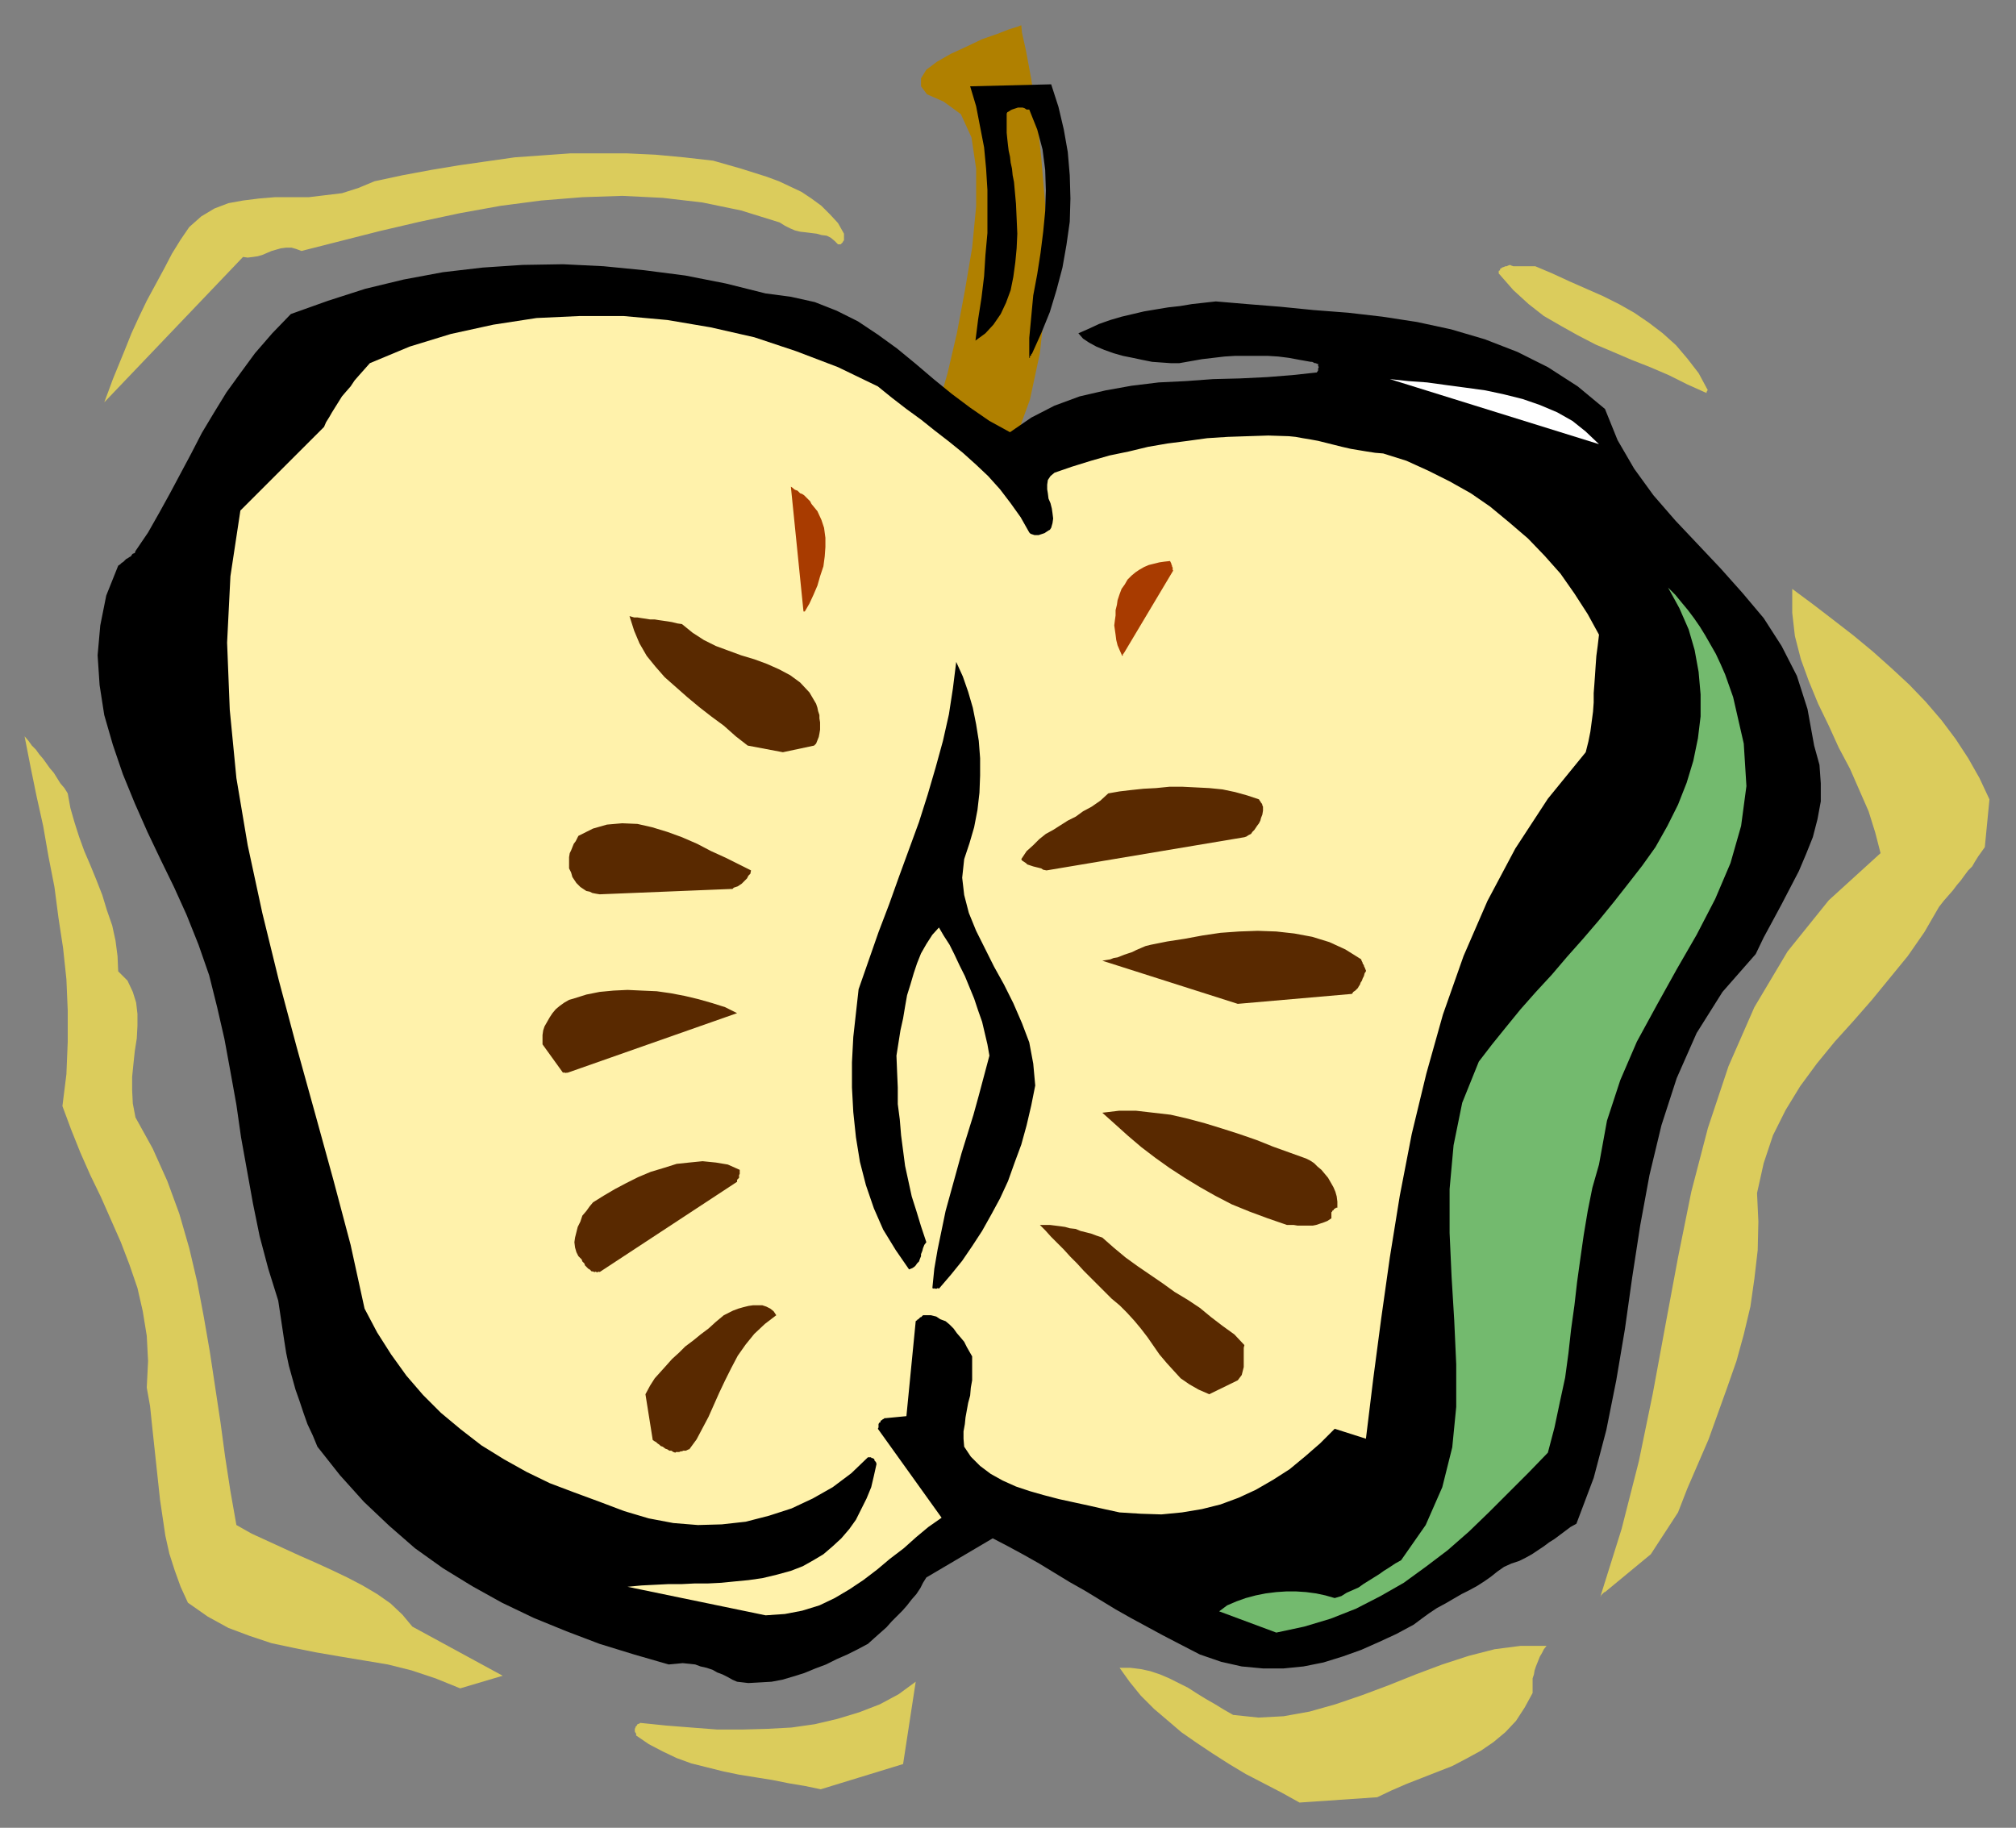 <?xml version="1.0" encoding="UTF-8" standalone="no"?>
<svg
   xmlns:dc="http://purl.org/dc/elements/1.1/"
   xmlns:cc="http://creativecommons.org/ns#"
   xmlns:rdf="http://www.w3.org/1999/02/22-rdf-syntax-ns#"
   xmlns:svg="http://www.w3.org/2000/svg"
   xmlns="http://www.w3.org/2000/svg"
   xmlns:sodipodi="http://sodipodi.sourceforge.net/DTD/sodipodi-0.dtd"
   xmlns:inkscape="http://www.inkscape.org/namespaces/inkscape"
   version="1.0"
   width="129.808mm"
   height="117.695mm"
   id="svg55"
   sodipodi:docname="CCM01033.WMF">
  <rect width="100%" height="100%" fill="#808080" stroke="none"/>
  <sodipodi:namedview
     pagecolor="#ffffff"
     bordercolor="#666666"
     borderopacity="1"
     objecttolerance="10"
     gridtolerance="10"
     guidetolerance="10"
     inkscape:pageopacity="0"
     inkscape:pageshadow="2"
     inkscape:window-width="640"
     inkscape:window-height="480"
     id="namedview57" />
  <defs
     id="defs3">
    <pattern
       id="WMFhbasepattern"
       patternUnits="userSpaceOnUse"
       width="6"
       height="6"
       x="0"
       y="0" />
  </defs>
  <path
     style="fill:#b08000;fill-rule:evenodd;fill-opacity:1;stroke:none;"
     d="  M 224.624,111.976   L 225.109,110.36   L 226.401,105.998   L 228.179,99.211   L 230.603,90.809   L 232.865,81.114   L 234.805,70.773   L 236.582,60.27   L 237.552,50.252   L 237.552,41.042   L 236.421,33.447   L 233.835,27.792   L 229.633,24.722   L 225.593,22.945   L 224.139,21.006   L 224.139,19.067   L 225.432,16.966   L 228.017,15.027   L 231.411,13.088   L 235.289,11.311   L 239.006,9.533   L 242.723,8.241   L 245.632,7.11   L 247.733,6.463   L 248.541,6.14   L 248.702,7.918   L 249.672,12.28   L 250.965,19.228   L 252.257,27.954   L 253.389,38.295   L 254.358,49.767   L 254.843,61.724   L 254.358,74.004   L 253.065,85.962   L 250.641,97.272   L 246.925,107.452   L 241.592,115.854   L 235.613,119.247   L 231.088,120.863   L 227.694,120.863   L 225.27,119.894   L 223.816,117.955   L 223.169,115.854   L 222.846,113.43   L 223.008,111.33   L 223.493,109.876   L 223.977,109.068   L 224.301,109.876   L 224.624,111.976   L 224.624,111.976  z "
     id="path5" />
  <path
     style="fill:#dbcc5c;fill-rule:evenodd;fill-opacity:1;stroke:none;"
     d="  M 316.251,438.695   L 335.158,437.402   L 338.552,435.786   L 342.268,434.17   L 345.985,432.716   L 349.702,431.262   L 353.419,429.808   L 356.812,428.03   L 360.368,426.091   L 363.438,423.991   L 366.347,421.567   L 368.932,418.82   L 371.033,415.589   L 372.972,412.034   L 372.972,410.741   L 372.972,409.448   L 372.972,408.479   L 373.296,407.509   L 373.457,406.54   L 373.78,405.57   L 374.104,404.763   L 374.427,403.955   L 374.75,403.147   L 375.235,402.339   L 375.72,401.369   L 376.366,400.561   L 370.064,400.561   L 363.761,401.369   L 357.459,402.985   L 350.995,405.086   L 344.531,407.509   L 338.067,410.095   L 331.603,412.518   L 324.977,414.781   L 318.675,416.558   L 312.372,417.689   L 306.232,418.012   L 300.091,417.366   L 297.828,416.073   L 295.728,414.781   L 293.465,413.488   L 291.364,412.195   L 289.102,410.741   L 286.84,409.61   L 284.577,408.479   L 282.315,407.509   L 279.891,406.702   L 277.628,406.217   L 275.043,405.894   L 272.457,405.894   L 274.881,409.287   L 277.628,412.68   L 280.86,415.912   L 284.092,418.659   L 287.486,421.567   L 291.203,424.152   L 295.081,426.738   L 299.121,429.323   L 303.161,431.747   L 307.524,434.009   L 311.888,436.271   L 316.251,438.695   L 316.251,438.695  z "
     id="path7" />
  <path
     style="fill:#dbcc5c;fill-rule:evenodd;fill-opacity:1;stroke:none;"
     d="  M 199.737,435.463   L 219.776,429.323   L 222.846,409.287   L 218.645,412.357   L 214.12,414.781   L 209.11,416.72   L 203.777,418.335   L 198.283,419.628   L 192.627,420.436   L 186.648,420.759   L 180.669,420.921   L 174.528,420.921   L 168.225,420.436   L 162.085,419.951   L 155.782,419.305   L 155.621,419.466   L 155.136,419.628   L 154.974,419.951   L 154.813,420.113   L 154.651,420.274   L 154.651,420.436   L 154.489,420.759   L 154.489,421.082   L 154.489,421.405   L 154.651,421.729   L 154.813,421.89   L 154.813,422.375   L 157.883,424.476   L 161.277,426.253   L 164.67,427.869   L 168.225,429.161   L 172.104,430.131   L 175.982,431.1   L 179.861,431.908   L 183.901,432.555   L 187.941,433.201   L 191.981,434.009   L 195.859,434.655   L 199.737,435.463   L 199.737,435.463  z "
     id="path9" />
  <path
     style="fill:#dbcc5c;fill-rule:evenodd;fill-opacity:1;stroke:none;"
     d="  M 111.989,410.903   L 122.331,407.833   L 100.353,395.876   L 97.929,392.967   L 95.021,390.22   L 91.789,387.958   L 88.234,385.857   L 84.517,383.918   L 80.8,382.141   L 76.922,380.364   L 72.882,378.586   L 69.003,376.809   L 65.125,375.031   L 61.246,373.254   L 57.53,371.154   L 56.075,362.913   L 54.782,354.511   L 53.651,346.108   L 52.358,337.545   L 51.066,328.981   L 49.611,320.578   L 47.995,312.015   L 46.056,303.774   L 43.632,295.372   L 40.723,287.454   L 37.168,279.537   L 32.966,271.942   L 32.32,268.549   L 32.158,265.317   L 32.158,262.086   L 32.482,258.854   L 32.805,255.784   L 33.29,252.714   L 33.451,249.644   L 33.451,246.735   L 33.128,243.989   L 32.32,241.403   L 31.027,238.656   L 28.765,236.394   L 28.603,232.678   L 28.118,228.961   L 27.31,225.245   L 26.018,221.529   L 24.886,217.812   L 23.432,214.096   L 21.978,210.541   L 20.523,207.148   L 19.23,203.593   L 18.099,200.038   L 17.13,196.645   L 16.483,193.09   L 15.675,191.798   L 14.706,190.667   L 13.898,189.374   L 13.09,188.081   L 12.12,186.95   L 11.312,185.819   L 10.504,184.688   L 9.534,183.557   L 8.726,182.426   L 7.757,181.456   L 6.949,180.325   L 5.979,179.194   L 7.434,186.627   L 8.888,193.737   L 10.504,201.008   L 11.797,208.441   L 13.251,215.873   L 14.221,223.306   L 15.352,230.739   L 16.16,238.333   L 16.483,245.928   L 16.483,253.522   L 16.16,261.439   L 15.19,269.195   L 17.291,274.851   L 19.554,280.506   L 21.978,286   L 24.563,291.332   L 26.987,296.826   L 29.411,302.32   L 31.512,307.813   L 33.451,313.469   L 34.744,319.124   L 35.714,325.103   L 36.037,331.243   L 35.714,337.706   L 36.522,342.23   L 37.006,346.916   L 37.491,351.441   L 37.976,355.965   L 38.461,360.489   L 38.946,365.013   L 39.592,369.376   L 40.238,373.739   L 41.208,378.102   L 42.501,382.141   L 43.955,386.181   L 45.733,390.059   L 50.581,393.452   L 55.59,396.199   L 60.762,398.138   L 66.094,399.915   L 71.427,401.046   L 77.083,402.177   L 82.739,403.147   L 88.557,404.116   L 94.374,405.086   L 100.192,406.54   L 106.009,408.479   L 111.989,410.903   L 111.989,410.903  z "
     id="path11" />
  <path
     style="fill:#000000;fill-rule:evenodd;fill-opacity:1;stroke:none;"
     d="  M 179.376,409.287   L 182.123,409.61   L 185.032,409.448   L 187.779,409.287   L 190.365,408.802   L 193.112,407.994   L 195.697,407.186   L 198.445,406.055   L 201.03,405.086   L 203.616,403.793   L 206.201,402.662   L 208.787,401.369   L 211.211,400.077   L 212.827,398.622   L 214.281,397.33   L 215.736,396.037   L 217.029,394.583   L 218.321,393.29   L 219.614,391.998   L 220.745,390.705   L 221.877,389.251   L 223.008,387.958   L 223.977,386.504   L 224.624,385.211   L 225.432,383.918   L 241.592,374.385   L 245.309,376.324   L 249.187,378.425   L 252.904,380.525   L 256.621,382.787   L 260.337,385.05   L 264.054,387.15   L 267.771,389.412   L 271.488,391.674   L 275.204,393.775   L 279.083,395.876   L 282.961,397.976   L 287.001,400.077   L 292.011,402.662   L 297.182,404.439   L 302.192,405.57   L 307.363,406.055   L 312.372,406.055   L 317.22,405.57   L 322.068,404.601   L 326.755,403.147   L 331.28,401.531   L 335.643,399.592   L 339.844,397.653   L 344.046,395.391   L 345.985,393.937   L 347.763,392.644   L 349.702,391.351   L 351.803,390.22   L 353.742,389.089   L 355.681,387.958   L 357.62,386.989   L 359.398,386.019   L 361.176,384.888   L 362.792,383.757   L 364.408,382.464   L 366.024,381.333   L 367.801,380.525   L 369.74,379.879   L 371.356,379.071   L 372.811,378.263   L 374.265,377.294   L 375.72,376.324   L 377.012,375.355   L 378.305,374.547   L 379.598,373.577   L 380.891,372.608   L 382.184,371.638   L 383.638,370.83   L 387.84,359.681   L 390.91,348.047   L 393.334,335.929   L 395.435,323.487   L 397.212,310.883   L 399.152,298.28   L 401.414,286   L 404.323,273.881   L 408.04,262.409   L 412.888,251.421   L 419.19,241.403   L 427.27,232.193   L 429.209,228.154   L 431.31,224.276   L 433.572,220.074   L 435.673,216.035   L 437.774,211.995   L 439.551,207.794   L 441.168,203.755   L 442.299,199.392   L 443.107,195.029   L 443.107,190.667   L 442.784,186.142   L 441.491,181.456   L 439.875,172.569   L 437.289,164.49   L 433.572,157.219   L 429.209,150.433   L 424.038,144.293   L 418.705,138.314   L 413.211,132.497   L 407.716,126.68   L 402.384,120.54   L 397.697,114.077   L 393.657,107.129   L 390.587,99.534   L 383.961,94.041   L 376.689,89.355   L 369.256,85.638   L 361.337,82.568   L 353.096,80.145   L 344.854,78.367   L 336.451,77.075   L 328.048,76.105   L 319.644,75.459   L 311.564,74.651   L 303.484,74.004   L 295.889,73.358   L 292.98,73.681   L 290.072,74.004   L 287.163,74.489   L 284.254,74.812   L 281.345,75.297   L 278.436,75.782   L 275.689,76.428   L 272.942,77.075   L 270.195,77.882   L 267.448,78.852   L 265.024,79.983   L 262.438,81.114   L 263.569,82.407   L 265.024,83.376   L 266.801,84.346   L 268.74,85.154   L 271.003,85.962   L 273.265,86.608   L 275.689,87.093   L 277.952,87.577   L 280.376,88.062   L 282.638,88.224   L 284.9,88.385   L 287.001,88.385   L 289.748,87.901   L 292.496,87.416   L 295.243,87.093   L 297.99,86.769   L 300.576,86.608   L 303.161,86.608   L 305.908,86.608   L 308.494,86.608   L 311.08,86.769   L 313.665,87.093   L 316.251,87.577   L 318.998,88.062   L 319.321,88.062   L 319.644,88.224   L 319.968,88.385   L 320.291,88.385   L 320.452,88.547   L 320.776,88.547   L 320.776,88.87   L 320.776,89.032   L 320.937,89.355   L 320.776,89.678   L 320.776,90.163   L 320.452,90.647   L 314.473,91.294   L 308.332,91.778   L 301.707,92.102   L 295.243,92.263   L 288.617,92.748   L 281.992,93.071   L 275.366,93.879   L 269.064,95.01   L 262.761,96.464   L 256.621,98.727   L 250.965,101.635   L 245.793,105.19   L 240.784,102.443   L 236.097,99.211   L 231.573,95.818   L 227.209,92.263   L 222.846,88.547   L 218.321,84.83   L 213.635,81.437   L 208.787,78.206   L 203.616,75.62   L 198.283,73.52   L 192.465,72.227   L 186.325,71.419   L 176.629,68.995   L 166.771,67.056   L 156.752,65.764   L 146.894,64.794   L 137.037,64.31   L 127.179,64.471   L 117.483,65.117   L 107.787,66.249   L 98.253,68.026   L 88.88,70.288   L 79.83,73.197   L 70.781,76.428   L 66.256,81.114   L 62.054,85.962   L 58.499,90.809   L 55.106,95.495   L 52.035,100.504   L 49.126,105.351   L 46.541,110.36   L 43.955,115.208   L 41.37,120.055   L 38.784,124.741   L 36.037,129.589   L 32.966,134.113   L 32.805,134.598   L 32.32,134.759   L 32.158,134.921   L 31.835,135.406   L 31.512,135.567   L 31.027,135.89   L 30.704,136.052   L 30.381,136.375   L 30.058,136.698   L 29.573,137.021   L 29.25,137.345   L 28.765,137.668   L 25.856,144.939   L 24.402,152.21   L 23.755,159.481   L 24.24,166.752   L 25.371,174.024   L 27.472,181.295   L 29.896,188.404   L 32.805,195.514   L 35.875,202.462   L 39.107,209.249   L 42.339,215.873   L 45.41,222.66   L 48.318,229.931   L 50.904,237.364   L 52.843,245.12   L 54.621,252.876   L 56.075,260.793   L 57.53,268.872   L 58.661,276.79   L 60.115,284.869   L 61.57,292.948   L 63.186,300.865   L 65.286,308.783   L 67.71,316.539   L 68.195,319.77   L 68.68,323.002   L 69.165,326.234   L 69.65,329.304   L 70.296,332.374   L 71.104,335.282   L 71.912,338.191   L 72.882,340.938   L 73.851,343.846   L 74.821,346.593   L 76.114,349.34   L 77.245,352.087   L 82.739,359.035   L 88.557,365.498   L 94.697,371.315   L 101,376.809   L 107.787,381.656   L 114.897,386.019   L 122.169,390.059   L 129.926,393.775   L 137.845,397.007   L 145.925,400.077   L 154.328,402.662   L 162.731,405.086   L 164.509,404.924   L 166.125,404.763   L 167.741,404.924   L 169.195,405.086   L 170.488,405.57   L 171.942,405.894   L 173.397,406.378   L 174.528,407.025   L 175.821,407.509   L 177.113,408.156   L 178.245,408.802   L 179.376,409.287   L 179.376,409.287  z "
     id="path13" />
  <path
     style="fill:#73ba6e;fill-rule:evenodd;fill-opacity:1;stroke:none;"
     d="  M 310.595,397.33   L 317.382,395.876   L 323.846,393.937   L 329.987,391.513   L 335.966,388.443   L 341.622,385.211   L 346.955,381.333   L 352.288,377.294   L 357.459,372.769   L 362.307,368.083   L 367.155,363.236   L 372.003,358.389   L 376.689,353.541   L 378.305,347.401   L 379.598,341.261   L 380.891,335.282   L 381.699,329.304   L 382.345,323.487   L 383.153,317.67   L 383.8,312.015   L 384.608,306.198   L 385.416,300.542   L 386.385,294.725   L 387.516,289.07   L 389.132,283.415   L 391.072,272.75   L 394.304,262.894   L 398.344,253.522   L 403.192,244.635   L 408.04,235.91   L 412.888,227.507   L 417.412,218.782   L 421.129,210.056   L 423.715,201.008   L 425.008,191.313   L 424.361,180.972   L 421.776,169.661   L 420.806,166.914   L 419.836,164.167   L 418.705,161.582   L 417.574,159.158   L 416.281,156.896   L 414.988,154.634   L 413.696,152.533   L 412.241,150.433   L 410.787,148.494   L 409.171,146.555   L 407.716,144.777   L 405.939,143   L 408.686,148.009   L 410.948,153.18   L 412.403,158.189   L 413.372,163.521   L 413.857,169.015   L 413.857,174.347   L 413.211,179.679   L 412.08,185.173   L 410.464,190.505   L 408.363,195.837   L 405.777,201.008   L 402.868,206.178   L 399.636,210.703   L 396.243,215.065   L 392.688,219.59   L 389.132,223.952   L 385.254,228.477   L 381.376,232.839   L 377.659,237.202   L 373.78,241.403   L 370.064,245.604   L 366.508,249.967   L 363.115,254.168   L 359.883,258.369   L 355.843,268.387   L 353.742,278.729   L 352.772,289.393   L 352.772,300.058   L 353.257,310.722   L 353.904,321.386   L 354.388,332.051   L 354.388,342.392   L 353.419,352.248   L 350.995,361.943   L 346.955,371.154   L 340.976,379.717   L 339.521,380.525   L 338.067,381.495   L 336.774,382.303   L 335.643,383.111   L 334.35,383.918   L 333.057,384.726   L 331.764,385.534   L 330.633,386.342   L 329.179,386.989   L 327.724,387.635   L 326.432,388.443   L 324.816,388.928   L 322.553,388.281   L 320.291,387.796   L 317.867,387.473   L 315.443,387.312   L 313.019,387.312   L 310.595,387.473   L 308.009,387.796   L 305.585,388.281   L 303.161,388.928   L 300.899,389.735   L 298.636,390.705   L 296.697,392.159   L 310.595,397.33   L 310.595,397.33  z "
     id="path15" />
  <path
     style="fill:#fff2ab;fill-rule:evenodd;fill-opacity:1;stroke:none;"
     d="  M 186.325,393.129   L 191.011,392.805   L 195.213,391.998   L 199.414,390.705   L 203.131,388.928   L 206.686,386.827   L 210.08,384.565   L 213.473,381.98   L 216.544,379.394   L 219.937,376.809   L 223.008,374.062   L 225.917,371.638   L 229.149,369.376   L 213.635,347.724   L 213.797,347.401   L 213.797,347.078   L 213.797,346.916   L 213.797,346.593   L 213.958,346.27   L 214.281,346.108   L 214.281,345.785   L 214.605,345.624   L 214.766,345.462   L 215.089,345.3   L 215.251,345.139   L 215.574,345.139   L 220.584,344.654   L 222.846,321.548   L 223.008,321.386   L 223.169,321.386   L 223.169,321.225   L 223.493,321.063   L 223.654,320.902   L 223.816,320.74   L 223.977,320.578   L 224.139,320.578   L 224.462,320.255   L 224.624,320.094   L 224.947,320.094   L 225.432,320.094   L 226.563,320.094   L 227.856,320.417   L 228.825,321.063   L 230.118,321.548   L 231.088,322.356   L 232.057,323.325   L 232.865,324.456   L 233.835,325.587   L 234.643,326.557   L 235.289,327.85   L 235.936,328.981   L 236.582,330.112   L 236.582,332.212   L 236.582,333.99   L 236.582,335.929   L 236.259,337.706   L 236.097,339.645   L 235.613,341.422   L 235.289,343.2   L 234.966,344.977   L 234.805,346.593   L 234.481,348.37   L 234.481,350.148   L 234.643,352.087   L 236.259,354.511   L 238.521,356.773   L 241.107,358.712   L 244.016,360.328   L 247.248,361.782   L 250.641,362.913   L 254.035,363.882   L 257.752,364.852   L 261.469,365.66   L 265.185,366.468   L 268.74,367.276   L 272.457,368.083   L 277.628,368.407   L 282.638,368.568   L 287.648,368.083   L 292.496,367.276   L 297.02,366.144   L 301.384,364.529   L 305.585,362.59   L 309.787,360.166   L 313.827,357.581   L 317.544,354.511   L 321.26,351.279   L 324.816,347.724   L 332.411,350.148   L 334.188,335.606   L 336.128,320.902   L 338.228,306.036   L 340.652,291.009   L 343.561,275.982   L 347.116,261.278   L 351.156,246.897   L 356.166,232.678   L 361.984,219.267   L 368.771,206.502   L 376.689,194.383   L 385.9,183.072   L 386.547,180.487   L 387.032,178.063   L 387.355,175.639   L 387.678,173.216   L 387.84,170.954   L 387.84,168.691   L 388.001,166.591   L 388.163,164.329   L 388.324,161.905   L 388.486,159.643   L 388.809,157.219   L 389.132,154.472   L 386.385,149.463   L 383.153,144.454   L 379.76,139.607   L 375.881,135.244   L 371.841,131.043   L 367.316,127.165   L 362.63,123.287   L 357.944,120.055   L 352.772,117.147   L 347.601,114.562   L 342.268,112.138   L 336.612,110.36   L 334.673,110.199   L 332.572,109.876   L 330.633,109.552   L 328.694,109.229   L 326.593,108.745   L 324.654,108.26   L 322.715,107.775   L 320.776,107.29   L 318.998,106.967   L 317.059,106.644   L 315.281,106.321   L 313.665,106.159   L 308.656,105.998   L 303.646,106.159   L 298.798,106.321   L 293.788,106.644   L 289.102,107.29   L 284.092,107.937   L 279.406,108.745   L 274.72,109.876   L 270.033,110.845   L 265.509,112.138   L 260.822,113.592   L 256.621,115.046   L 255.651,115.854   L 255.005,116.824   L 254.843,117.955   L 254.843,119.086   L 255.005,120.055   L 255.166,121.348   L 255.651,122.479   L 255.974,123.772   L 256.136,124.903   L 256.297,126.195   L 256.136,127.326   L 255.813,128.458   L 255.489,128.942   L 255.166,129.104   L 254.681,129.427   L 254.197,129.75   L 253.712,129.912   L 253.227,130.073   L 252.742,130.235   L 252.257,130.235   L 251.773,130.235   L 251.288,130.073   L 250.803,129.912   L 250.48,129.589   L 248.379,125.872   L 245.955,122.479   L 243.369,119.086   L 240.461,115.854   L 237.552,113.107   L 234.32,110.199   L 230.926,107.452   L 227.371,104.705   L 224.139,102.12   L 220.584,99.534   L 217.029,96.788   L 213.635,94.041   L 203.939,89.355   L 193.758,85.477   L 183.577,82.084   L 172.912,79.66   L 162.408,77.882   L 151.742,76.913   L 141.077,76.913   L 130.573,77.398   L 120.069,79.014   L 109.726,81.276   L 99.707,84.346   L 90.011,88.385   L 88.718,89.84   L 87.426,91.294   L 86.294,92.586   L 85.325,94.041   L 84.194,95.333   L 83.224,96.464   L 82.416,97.757   L 81.608,99.05   L 80.8,100.342   L 80.154,101.473   L 79.346,102.766   L 78.861,103.897   L 58.499,124.256   L 56.075,140.253   L 55.267,156.411   L 55.914,172.731   L 57.53,189.374   L 60.277,205.694   L 63.832,222.175   L 67.872,238.656   L 72.235,254.976   L 76.76,271.296   L 81.123,287.131   L 85.325,302.966   L 88.718,318.478   L 91.789,324.295   L 95.182,329.627   L 98.899,334.798   L 102.939,339.483   L 107.302,343.846   L 112.15,347.886   L 117.16,351.764   L 122.654,355.157   L 128.149,358.227   L 133.805,360.974   L 139.784,363.236   L 145.925,365.498   L 151.904,367.76   L 157.883,369.538   L 163.862,370.669   L 169.841,371.154   L 175.659,370.992   L 181.477,370.346   L 187.133,368.891   L 192.627,367.114   L 197.798,364.69   L 202.646,361.943   L 207.171,358.55   L 211.211,354.672   L 211.534,354.672   L 211.696,354.672   L 212.019,354.672   L 212.019,354.834   L 212.342,354.834   L 212.504,354.995   L 212.665,354.995   L 212.827,355.318   L 212.827,355.48   L 212.989,355.642   L 213.15,355.803   L 213.312,356.288   L 212.665,359.196   L 212.019,361.943   L 210.888,364.69   L 209.595,367.276   L 208.302,369.861   L 206.686,372.123   L 204.747,374.385   L 202.646,376.324   L 200.384,378.263   L 197.96,379.717   L 195.374,381.172   L 192.465,382.303   L 188.91,383.272   L 185.517,384.08   L 182.123,384.565   L 178.729,384.888   L 175.497,385.211   L 172.265,385.373   L 169.033,385.373   L 165.801,385.534   L 162.569,385.534   L 159.337,385.696   L 156.105,385.857   L 152.712,386.181   L 186.325,393.129   L 186.325,393.129  z "
     id="path17" />
  <path
     style="fill:#dbcc5c;fill-rule:evenodd;fill-opacity:1;stroke:none;"
     d="  M 390.587,387.473   L 401.737,378.263   L 408.363,368.083   L 410.625,362.267   L 413.211,356.288   L 415.796,350.309   L 418.059,344.008   L 420.321,337.706   L 422.584,331.243   L 424.361,324.78   L 425.977,317.993   L 426.947,311.207   L 427.755,304.259   L 427.916,297.311   L 427.593,290.363   L 429.209,283.091   L 431.472,276.305   L 434.542,270.165   L 438.097,264.348   L 442.137,258.854   L 446.5,253.522   L 451.025,248.513   L 455.55,243.342   L 459.913,238.01   L 464.276,232.678   L 468.316,226.861   L 471.871,220.721   L 473.003,219.267   L 474.134,217.974   L 475.265,216.681   L 476.235,215.389   L 477.204,214.258   L 478.012,213.126   L 478.982,211.834   L 479.951,210.864   L 480.598,209.733   L 481.406,208.441   L 482.214,207.31   L 483.022,206.178   L 484.153,194.545   L 481.729,189.374   L 478.982,184.526   L 475.911,179.841   L 472.518,175.316   L 468.639,170.792   L 464.599,166.591   L 460.236,162.551   L 455.711,158.512   L 451.025,154.634   L 446.015,150.756   L 441.168,147.039   L 436.158,143.323   L 436.158,149.14   L 436.804,154.795   L 438.259,160.451   L 440.198,165.783   L 442.46,171.277   L 445.046,176.609   L 447.47,181.941   L 450.217,187.112   L 452.479,192.282   L 454.742,197.453   L 456.358,202.624   L 457.651,207.633   L 445.046,219.105   L 435.027,231.547   L 426.947,245.12   L 420.644,259.5   L 415.635,274.528   L 411.595,290.039   L 408.363,306.036   L 405.292,322.517   L 402.222,339.16   L 398.828,355.642   L 394.627,372.123   L 389.456,388.604   L 389.456,388.443   L 389.456,388.443   L 389.617,388.443   L 389.617,388.281   L 389.779,388.12   L 389.94,387.958   L 390.102,387.796   L 390.264,387.635   L 390.425,387.473   L 390.587,387.473   L 390.587,387.473   L 390.587,387.473   L 390.587,387.473  z "
     id="path19" />
  <path
     style="fill:#592900;fill-rule:evenodd;fill-opacity:1;stroke:none;"
     d="  M 164.347,353.541   L 164.509,353.38   L 164.832,353.38   L 164.993,353.38   L 165.317,353.38   L 165.64,353.218   L 165.963,353.218   L 166.286,353.056   L 166.609,353.056   L 166.933,353.056   L 167.256,352.895   L 167.579,352.733   L 167.741,352.733   L 169.518,350.309   L 170.973,347.563   L 172.427,344.816   L 173.72,341.907   L 175.013,338.999   L 176.467,335.929   L 177.921,333.02   L 179.537,329.95   L 181.477,327.203   L 183.577,324.618   L 186.163,322.194   L 188.91,320.094   L 188.264,319.124   L 187.456,318.478   L 186.486,317.993   L 185.517,317.67   L 184.385,317.67   L 183.254,317.67   L 182.123,317.832   L 180.83,318.155   L 179.699,318.478   L 178.406,318.963   L 177.437,319.447   L 176.144,320.094   L 174.205,321.709   L 172.427,323.325   L 170.488,324.78   L 168.71,326.234   L 166.771,327.688   L 165.317,329.142   L 163.539,330.758   L 162.246,332.212   L 160.792,333.828   L 159.337,335.444   L 158.206,337.221   L 157.075,339.322   L 158.853,350.471   L 159.337,350.794   L 159.661,350.956   L 159.984,351.279   L 160.469,351.602   L 160.792,351.925   L 161.277,352.087   L 161.923,352.572   L 162.408,352.733   L 162.893,353.056   L 163.377,353.056   L 163.862,353.38   L 164.347,353.541   L 164.347,353.541  z "
     id="path21" />
  <path
     style="fill:#ffffff;fill-rule:evenodd;fill-opacity:1;stroke:none;"
     d="  M 90.011,350.471   L 84.194,341.261   L 90.011,350.471   L 90.011,350.471  z "
     id="path23" />
  <path
     style="fill:#592900;fill-rule:evenodd;fill-opacity:1;stroke:none;"
     d="  M 294.273,339.322   L 301.222,335.929   L 301.707,335.282   L 302.192,334.636   L 302.353,333.99   L 302.515,333.343   L 302.676,332.697   L 302.676,331.889   L 302.676,331.081   L 302.676,330.273   L 302.676,329.465   L 302.676,328.819   L 302.676,328.011   L 302.838,327.365   L 300.414,324.78   L 297.505,322.679   L 294.758,320.578   L 292.011,318.316   L 289.102,316.377   L 285.87,314.438   L 282.961,312.338   L 279.891,310.237   L 276.82,308.137   L 273.912,306.036   L 271.003,303.612   L 268.256,301.189   L 266.801,300.704   L 265.509,300.219   L 264.216,299.896   L 262.923,299.573   L 261.792,299.088   L 260.337,298.926   L 259.206,298.603   L 258.075,298.442   L 256.782,298.28   L 255.489,298.119   L 254.358,298.119   L 253.065,298.119   L 254.358,299.411   L 255.813,301.027   L 257.267,302.481   L 258.883,304.097   L 260.499,305.874   L 262.115,307.49   L 263.731,309.268   L 265.509,311.045   L 267.125,312.661   L 268.902,314.438   L 270.518,316.054   L 272.457,317.67   L 274.235,319.447   L 276.012,321.386   L 277.628,323.325   L 279.244,325.426   L 280.699,327.526   L 282.153,329.627   L 283.931,331.728   L 285.547,333.505   L 287.324,335.444   L 289.425,336.898   L 291.688,338.191   L 294.273,339.322   L 294.273,339.322  z "
     id="path25" />
  <path
     style="fill:#000000;fill-rule:evenodd;fill-opacity:1;stroke:none;"
     d="  M 228.502,313.63   L 231.411,310.237   L 234.158,306.844   L 236.582,303.289   L 239.006,299.573   L 241.269,295.533   L 243.369,291.655   L 245.309,287.454   L 246.925,282.93   L 248.541,278.567   L 249.833,273.881   L 250.965,269.034   L 251.934,264.186   L 251.449,258.854   L 250.48,253.684   L 248.702,248.998   L 246.601,244.15   L 244.339,239.626   L 241.915,235.263   L 239.653,230.739   L 237.552,226.538   L 235.774,222.175   L 234.643,217.812   L 234.158,213.611   L 234.643,209.087   L 235.936,205.209   L 237.067,201.331   L 237.875,197.13   L 238.36,192.929   L 238.521,188.728   L 238.521,184.526   L 238.198,180.325   L 237.552,176.286   L 236.744,172.246   L 235.613,168.368   L 234.32,164.652   L 232.704,161.097   L 231.896,167.56   L 230.926,173.862   L 229.472,180.325   L 227.694,186.789   L 225.755,193.413   L 223.654,200.038   L 221.23,206.663   L 218.806,213.288   L 216.382,220.074   L 213.797,226.861   L 211.373,233.809   L 208.949,240.757   L 208.302,246.574   L 207.656,252.391   L 207.333,258.531   L 207.333,264.671   L 207.656,270.65   L 208.302,276.79   L 209.272,282.768   L 210.726,288.424   L 212.665,294.079   L 214.928,299.25   L 217.998,304.259   L 221.23,308.945   L 222.038,308.621   L 222.523,308.298   L 222.846,307.975   L 223.169,307.49   L 223.654,307.006   L 223.816,306.521   L 224.139,305.713   L 224.139,305.228   L 224.462,304.42   L 224.624,303.774   L 224.947,302.966   L 225.432,302.32   L 224.139,298.442   L 223.008,294.725   L 221.877,291.171   L 221.069,287.454   L 220.261,283.738   L 219.776,280.021   L 219.291,276.305   L 218.968,272.427   L 218.483,268.711   L 218.483,264.671   L 218.321,260.955   L 218.16,256.915   L 218.645,253.845   L 219.129,250.775   L 219.776,247.867   L 220.261,244.958   L 220.745,242.211   L 221.553,239.626   L 222.361,236.879   L 223.169,234.455   L 224.139,232.032   L 225.432,229.769   L 226.886,227.507   L 228.502,225.73   L 229.633,227.669   L 231.088,229.931   L 232.219,232.193   L 233.512,234.94   L 234.805,237.525   L 235.936,240.272   L 237.067,243.019   L 238.037,245.928   L 239.006,248.674   L 239.653,251.421   L 240.299,254.168   L 240.784,256.915   L 239.491,261.763   L 238.198,266.61   L 236.905,271.296   L 235.451,275.982   L 233.997,280.668   L 232.704,285.354   L 231.411,290.039   L 230.118,294.725   L 229.149,299.411   L 228.179,304.097   L 227.371,308.783   L 226.886,313.63   L 226.886,313.63   L 226.886,313.469   L 227.209,313.63   L 227.371,313.469   L 227.371,313.63   L 227.694,313.63   L 227.856,313.63   L 228.017,313.63   L 228.179,313.469   L 228.341,313.63   L 228.341,313.469   L 228.502,313.63   L 228.502,313.63  z "
     id="path27" />
  <path
     style="fill:#592900;fill-rule:evenodd;fill-opacity:1;stroke:none;"
     d="  M 145.925,309.591   L 179.376,287.616   L 179.376,287.454   L 179.376,287.454   L 179.376,287.131   L 179.537,286.969   L 179.699,286.808   L 179.861,286.646   L 179.861,286.323   L 179.861,286   L 180.022,285.677   L 180.022,285.354   L 180.022,285.03   L 180.022,284.707   L 177.113,283.415   L 174.205,282.93   L 170.973,282.607   L 167.741,282.93   L 164.67,283.253   L 161.6,284.222   L 158.368,285.192   L 155.297,286.485   L 152.389,287.939   L 149.641,289.393   L 146.894,291.009   L 144.309,292.625   L 143.501,293.594   L 142.693,294.725   L 141.723,295.856   L 141.238,297.311   L 140.592,298.603   L 140.269,299.896   L 139.945,301.189   L 139.784,302.32   L 139.945,303.612   L 140.269,304.743   L 140.753,305.713   L 141.561,306.521   L 141.723,307.006   L 142.046,307.329   L 142.208,307.49   L 142.369,307.975   L 142.693,308.298   L 142.854,308.46   L 143.177,308.783   L 143.501,308.945   L 143.662,309.106   L 143.985,309.429   L 144.309,309.429   L 144.632,309.591   L 144.793,309.591   L 144.793,309.429   L 144.955,309.591   L 144.955,309.429   L 145.117,309.591   L 145.44,309.591   L 145.44,309.591   L 145.601,309.591   L 145.763,309.429   L 145.925,309.591   L 145.925,309.429   L 145.925,309.591   L 145.925,309.591  z "
     id="path29" />
  <path
     style="fill:#592900;fill-rule:evenodd;fill-opacity:1;stroke:none;"
     d="  M 313.18,298.119   L 313.988,298.119   L 314.796,298.119   L 315.766,298.28   L 316.574,298.28   L 317.544,298.28   L 318.513,298.28   L 319.483,298.28   L 320.291,298.119   L 321.26,297.795   L 322.23,297.472   L 323.038,297.149   L 324.008,296.503   L 324.008,296.18   L 324.008,295.856   L 324.008,295.695   L 324.008,295.372   L 324.008,295.048   L 324.169,294.887   L 324.331,294.564   L 324.492,294.564   L 324.654,294.241   L 324.977,294.079   L 325.139,293.917   L 325.462,293.917   L 325.462,292.463   L 325.3,291.171   L 324.977,290.039   L 324.492,288.908   L 323.846,287.777   L 323.2,286.646   L 322.392,285.677   L 321.584,284.707   L 320.614,283.899   L 319.806,283.091   L 318.836,282.445   L 317.867,281.96   L 313.827,280.506   L 309.787,279.052   L 305.747,277.436   L 301.545,275.982   L 297.505,274.689   L 293.304,273.397   L 289.102,272.265   L 284.9,271.296   L 280.699,270.811   L 276.497,270.326   L 272.296,270.326   L 268.256,270.811   L 271.326,273.558   L 274.558,276.467   L 277.79,279.213   L 281.184,281.799   L 284.577,284.222   L 288.294,286.646   L 292.011,288.908   L 295.728,291.009   L 299.768,293.109   L 304.131,294.887   L 308.494,296.503   L 313.18,298.119   L 313.18,298.119  z "
     id="path31" />
  <path
     style="fill:#592900;fill-rule:evenodd;fill-opacity:1;stroke:none;"
     d="  M 138.006,261.116   L 179.376,246.574   L 176.467,245.12   L 173.397,244.15   L 170.003,243.181   L 166.609,242.373   L 163.216,241.726   L 159.822,241.242   L 156.105,241.08   L 152.712,240.919   L 149.318,241.08   L 145.925,241.403   L 142.693,242.05   L 139.622,243.019   L 138.491,243.342   L 137.36,243.989   L 136.229,244.797   L 135.259,245.604   L 134.451,246.574   L 133.805,247.543   L 133.158,248.674   L 132.512,249.806   L 132.189,250.775   L 132.027,251.906   L 132.027,253.037   L 132.027,254.168   L 137.037,261.116   L 137.037,261.116   L 137.037,260.955   L 137.198,261.116   L 137.36,260.955   L 137.521,261.116   L 137.521,261.116   L 137.683,261.116   L 137.845,261.116   L 138.006,260.955   L 138.006,261.116   L 138.006,260.955   L 138.006,261.116   L 138.006,261.116  z "
     id="path33" />
  <path
     style="fill:#592900;fill-rule:evenodd;fill-opacity:1;stroke:none;"
     d="  M 301.222,244.312   L 329.017,241.888   L 329.34,241.403   L 329.825,241.08   L 330.148,240.757   L 330.472,240.434   L 330.633,240.111   L 330.956,239.626   L 331.118,239.141   L 331.441,238.656   L 331.603,238.172   L 331.926,237.525   L 332.088,236.879   L 332.411,236.394   L 332.411,236.394   L 332.411,236.071   L 332.249,235.91   L 332.249,235.748   L 332.088,235.425   L 331.926,235.102   L 331.926,234.94   L 331.603,234.455   L 331.603,234.294   L 331.441,233.971   L 331.28,233.647   L 331.28,233.486   L 327.401,231.062   L 323.523,229.285   L 319.321,227.992   L 314.958,227.184   L 310.595,226.699   L 306.07,226.538   L 301.545,226.699   L 297.02,227.023   L 292.657,227.669   L 288.294,228.477   L 284.092,229.123   L 280.052,229.931   L 278.76,230.254   L 277.628,230.739   L 276.497,231.224   L 275.528,231.708   L 274.558,232.032   L 273.588,232.355   L 272.78,232.678   L 271.972,233.001   L 271.003,233.163   L 270.195,233.486   L 269.225,233.647   L 268.256,233.809   L 301.222,244.312   L 301.222,244.312  z "
     id="path35" />
  <path
     style="fill:#592900;fill-rule:evenodd;fill-opacity:1;stroke:none;"
     d="  M 145.925,217.651   L 177.76,216.358   L 178.245,216.358   L 178.568,216.035   L 179.053,215.873   L 179.537,215.712   L 180.022,215.389   L 180.507,215.065   L 180.83,214.742   L 181.315,214.258   L 181.8,213.773   L 182.123,213.126   L 182.608,212.642   L 182.769,211.834   L 179.861,210.38   L 176.629,208.764   L 173.073,207.148   L 169.68,205.371   L 165.963,203.755   L 162.408,202.462   L 158.691,201.331   L 155.136,200.523   L 151.419,200.362   L 147.702,200.685   L 144.309,201.654   L 140.753,203.432   L 140.43,204.078   L 140.107,204.724   L 139.622,205.371   L 139.299,206.178   L 138.976,206.986   L 138.653,207.633   L 138.491,208.602   L 138.491,209.41   L 138.491,210.38   L 138.491,211.349   L 138.976,212.319   L 139.299,213.45   L 139.622,213.934   L 139.945,214.419   L 140.269,214.904   L 140.753,215.389   L 141.238,215.873   L 141.723,216.197   L 142.208,216.52   L 142.693,216.843   L 143.501,217.004   L 144.147,217.328   L 144.955,217.489   L 145.925,217.651   L 145.925,217.651  z "
     id="path37" />
  <path
     style="fill:#592900;fill-rule:evenodd;fill-opacity:1;stroke:none;"
     d="  M 254.681,211.834   L 302.838,203.755   L 303.323,203.593   L 303.808,203.27   L 304.454,202.947   L 304.777,202.462   L 305.262,201.977   L 305.585,201.493   L 305.908,201.008   L 306.393,200.362   L 306.716,199.715   L 306.878,199.069   L 307.201,198.261   L 307.363,197.291   L 307.363,197.291   L 307.363,196.968   L 307.363,196.807   L 307.363,196.484   L 307.363,196.322   L 307.201,195.999   L 307.201,195.837   L 307.04,195.514   L 306.878,195.352   L 306.716,195.029   L 306.555,194.868   L 306.393,194.545   L 303.484,193.575   L 300.576,192.767   L 297.505,192.121   L 294.273,191.798   L 291.041,191.636   L 287.809,191.475   L 284.577,191.475   L 281.345,191.798   L 278.275,191.959   L 275.204,192.282   L 272.457,192.606   L 269.71,193.09   L 267.771,194.868   L 265.67,196.322   L 263.569,197.453   L 261.792,198.746   L 259.853,199.715   L 258.075,200.846   L 256.297,201.977   L 254.52,202.947   L 252.904,204.239   L 251.449,205.694   L 249.833,207.148   L 248.541,209.087   L 248.702,209.41   L 249.187,209.733   L 249.672,210.056   L 249.995,210.38   L 250.48,210.541   L 250.965,210.703   L 251.449,210.864   L 252.096,211.026   L 252.742,211.187   L 253.389,211.349   L 253.873,211.672   L 254.681,211.834   L 254.681,211.834  z "
     id="path39" />
  <path
     style="fill:#592900;fill-rule:evenodd;fill-opacity:1;stroke:none;"
     d="  M 190.526,183.072   L 198.121,181.456   L 198.606,180.972   L 198.929,180.164   L 199.253,179.356   L 199.414,178.548   L 199.576,177.578   L 199.576,176.771   L 199.576,175.801   L 199.414,174.832   L 199.414,174.024   L 199.091,173.054   L 198.929,172.246   L 198.606,171.277   L 196.99,168.53   L 194.728,166.106   L 192.304,164.329   L 189.557,162.875   L 186.648,161.582   L 183.577,160.451   L 180.345,159.481   L 177.275,158.35   L 174.205,157.219   L 171.296,155.765   L 168.549,153.988   L 165.963,151.887   L 164.832,151.725   L 163.539,151.402   L 162.569,151.241   L 161.438,151.079   L 160.307,150.917   L 159.337,150.756   L 158.206,150.756   L 157.237,150.594   L 156.105,150.433   L 155.136,150.271   L 154.328,150.271   L 153.197,149.948   L 154.328,153.503   L 155.621,156.573   L 157.398,159.643   L 159.499,162.228   L 161.761,164.813   L 164.509,167.237   L 167.256,169.661   L 170.165,172.085   L 173.073,174.347   L 176.144,176.609   L 179.053,179.194   L 181.961,181.456   L 190.526,183.072   L 190.526,183.072  z "
     id="path41" />
  <path
     style="fill:#a83b00;fill-rule:evenodd;fill-opacity:1;stroke:none;"
     d="  M 273.588,158.835   L 285.547,138.799   L 285.385,138.799   L 285.385,138.799   L 285.385,138.637   L 285.385,138.637   L 285.385,138.314   L 285.385,138.152   L 285.224,137.829   L 285.224,137.668   L 285.062,137.345   L 285.062,137.183   L 284.9,136.86   L 284.739,136.537   L 283.284,136.698   L 282.153,136.86   L 280.86,137.183   L 279.568,137.506   L 278.436,137.991   L 277.305,138.637   L 276.336,139.284   L 275.366,140.091   L 274.396,141.061   L 273.75,142.192   L 272.942,143.323   L 272.457,144.616   L 271.972,146.07   L 271.811,147.201   L 271.488,148.494   L 271.488,149.786   L 271.326,150.917   L 271.164,152.21   L 271.326,153.341   L 271.488,154.472   L 271.649,155.765   L 271.972,157.058   L 272.457,158.189   L 273.104,159.643   L 273.104,159.643   L 273.104,159.643   L 273.104,159.643   L 273.265,159.481   L 273.265,159.32   L 273.265,159.158   L 273.427,159.158   L 273.427,159.158   L 273.427,158.997   L 273.427,158.997   L 273.427,158.997   L 273.588,158.835   L 273.588,158.835  z "
     id="path43" />
  <path
     style="fill:#a83b00;fill-rule:evenodd;fill-opacity:1;stroke:none;"
     d="  M 195.859,148.817   L 196.99,146.878   L 197.96,144.777   L 198.929,142.515   L 199.576,140.253   L 200.384,137.829   L 200.707,135.406   L 200.869,133.143   L 200.869,130.881   L 200.545,128.458   L 199.899,126.519   L 198.929,124.418   L 197.475,122.641   L 197.152,121.994   L 196.667,121.51   L 196.182,121.025   L 195.697,120.54   L 195.213,120.217   L 194.728,120.055   L 194.405,119.732   L 194.081,119.409   L 193.597,119.247   L 193.273,119.086   L 192.95,118.763   L 192.465,118.439   L 195.536,148.817   L 195.697,148.817   L 195.697,148.978   L 195.697,148.817   L 195.697,148.978   L 195.697,148.817   L 195.697,148.817   L 195.697,148.817   L 195.859,148.817   L 195.859,148.978   L 195.859,148.817   L 195.859,148.978   L 195.859,148.817   L 195.859,148.817  z "
     id="path45" />
  <path
     style="fill:#ffffff;fill-rule:evenodd;fill-opacity:1;stroke:none;"
     d="  M 389.132,108.098   L 385.9,105.028   L 382.668,102.443   L 378.952,100.342   L 374.75,98.565   L 370.548,97.111   L 366.024,95.98   L 361.499,95.01   L 356.812,94.364   L 351.964,93.717   L 347.278,93.071   L 342.753,92.748   L 338.228,92.263   L 389.132,108.098   L 389.132,108.098  z "
     id="path47" />
  <path
     style="fill:#dbcc5c;fill-rule:evenodd;fill-opacity:1;stroke:none;"
     d="  M 25.371,97.919   L 59.146,62.532   L 60.277,62.694   L 61.57,62.532   L 62.701,62.371   L 63.832,62.047   L 64.963,61.563   L 66.094,61.078   L 67.226,60.755   L 68.357,60.432   L 69.65,60.27   L 70.942,60.27   L 72.074,60.593   L 73.366,61.078   L 82.901,58.654   L 92.435,56.23   L 102.131,53.968   L 111.989,51.868   L 121.846,50.09   L 131.704,48.798   L 141.723,47.99   L 151.419,47.667   L 161.277,48.151   L 170.973,49.282   L 180.345,51.221   L 189.718,54.13   L 191.011,54.938   L 192.304,55.584   L 193.435,56.069   L 194.728,56.392   L 196.182,56.554   L 197.475,56.715   L 198.768,56.877   L 199.899,57.2   L 201.192,57.362   L 202.161,57.846   L 203.131,58.654   L 203.939,59.462   L 204.262,59.462   L 204.585,59.462   L 204.747,59.301   L 204.909,59.139   L 205.07,58.977   L 205.232,58.654   L 205.393,58.493   L 205.393,58.331   L 205.393,57.846   L 205.393,57.685   L 205.393,57.362   L 205.393,56.877   L 203.939,54.292   L 202,52.191   L 199.899,50.09   L 197.475,48.313   L 195.051,46.697   L 192.304,45.405   L 189.557,44.112   L 186.486,42.981   L 183.416,42.011   L 180.345,41.042   L 176.952,40.072   L 173.558,39.103   L 166.448,38.295   L 159.499,37.649   L 152.55,37.325   L 145.601,37.325   L 138.814,37.325   L 132.027,37.81   L 125.24,38.295   L 118.453,39.264   L 111.665,40.234   L 104.878,41.365   L 97.929,42.658   L 91.142,44.112   L 87.264,45.728   L 83.224,47.02   L 79.184,47.505   L 75.144,47.99   L 70.942,47.99   L 66.902,47.99   L 63.024,48.313   L 59.146,48.798   L 55.59,49.444   L 52.197,50.737   L 48.965,52.676   L 46.056,55.261   L 43.955,58.331   L 41.854,61.724   L 39.915,65.441   L 37.814,69.319   L 35.714,73.197   L 33.774,77.236   L 31.997,81.114   L 30.381,85.154   L 28.926,88.708   L 27.472,92.263   L 26.341,95.333   L 25.371,97.919   L 25.371,97.919  z "
     id="path49" />
  <path
     style="fill:#dbcc5c;fill-rule:evenodd;fill-opacity:1;stroke:none;"
     d="  M 415.635,95.01   L 413.372,90.809   L 410.625,87.254   L 407.878,84.023   L 404.646,81.114   L 401.252,78.529   L 397.697,76.105   L 393.98,74.004   L 390.102,72.066   L 386.062,70.288   L 382.022,68.511   L 377.82,66.572   L 373.619,64.794   L 372.811,64.794   L 372.003,64.794   L 371.518,64.794   L 370.872,64.794   L 370.387,64.794   L 369.902,64.794   L 369.579,64.794   L 369.256,64.794   L 368.771,64.794   L 368.286,64.794   L 367.801,64.633   L 367.478,64.471   L 366.993,64.633   L 366.67,64.794   L 366.347,64.794   L 366.024,64.956   L 365.539,65.117   L 365.377,65.279   L 365.054,65.441   L 365.054,65.764   L 364.731,65.925   L 364.731,66.249   L 364.731,66.572   L 364.892,66.733   L 368.286,70.611   L 372.003,74.004   L 375.72,76.913   L 379.921,79.337   L 383.961,81.599   L 388.324,83.861   L 392.526,85.638   L 397.051,87.577   L 401.576,89.355   L 406.1,91.294   L 410.625,93.556   L 415.312,95.656   L 415.312,95.656   L 415.312,95.656   L 415.312,95.656   L 415.312,95.495   L 415.312,95.495   L 415.312,95.333   L 415.312,95.333   L 415.473,95.172   L 415.473,95.01   L 415.473,95.01   L 415.473,95.01   L 415.635,95.01   L 415.635,95.01  z "
     id="path51" />
  <path
     style="fill:#000000;fill-rule:evenodd;fill-opacity:1;stroke:none;"
     d="  M 251.126,86.123   L 253.389,81.114   L 255.489,75.943   L 257.105,70.611   L 258.56,65.117   L 259.529,59.624   L 260.337,53.968   L 260.499,48.313   L 260.337,42.658   L 259.853,37.002   L 258.883,31.508   L 257.59,26.015   L 255.813,20.521   L 236.097,21.006   L 237.552,25.853   L 238.521,30.862   L 239.491,35.871   L 239.976,41.042   L 240.299,46.212   L 240.299,51.383   L 240.299,56.715   L 239.814,62.047   L 239.491,67.218   L 238.845,72.55   L 238.037,77.721   L 237.39,82.891   L 239.814,81.114   L 241.753,79.014   L 243.531,76.428   L 244.824,73.681   L 245.955,70.611   L 246.601,67.38   L 247.086,63.825   L 247.409,60.432   L 247.571,56.877   L 247.409,53.16   L 247.248,49.606   L 246.925,46.051   L 246.763,44.273   L 246.44,42.658   L 246.278,41.042   L 245.955,39.588   L 245.793,38.133   L 245.47,36.679   L 245.309,35.386   L 245.147,33.932   L 244.985,32.316   L 244.985,30.862   L 244.985,29.408   L 244.985,27.63   L 245.147,27.307   L 245.47,27.146   L 245.955,26.823   L 246.278,26.661   L 246.763,26.499   L 247.248,26.338   L 247.733,26.176   L 248.217,26.176   L 248.864,26.176   L 249.349,26.338   L 249.833,26.661   L 250.48,26.661   L 252.419,31.508   L 253.712,36.356   L 254.358,41.365   L 254.52,46.374   L 254.358,51.383   L 253.873,56.392   L 253.227,61.563   L 252.419,66.733   L 251.449,71.904   L 250.965,77.075   L 250.48,82.245   L 250.48,87.254   L 250.48,87.254   L 250.48,87.254   L 250.48,87.093   L 250.641,87.093   L 250.641,86.931   L 250.641,86.608   L 250.803,86.608   L 250.965,86.446   L 250.965,86.285   L 250.965,86.123   L 250.965,86.123   L 251.126,86.123   L 251.126,86.123  z "
     id="path53" />
</svg>

